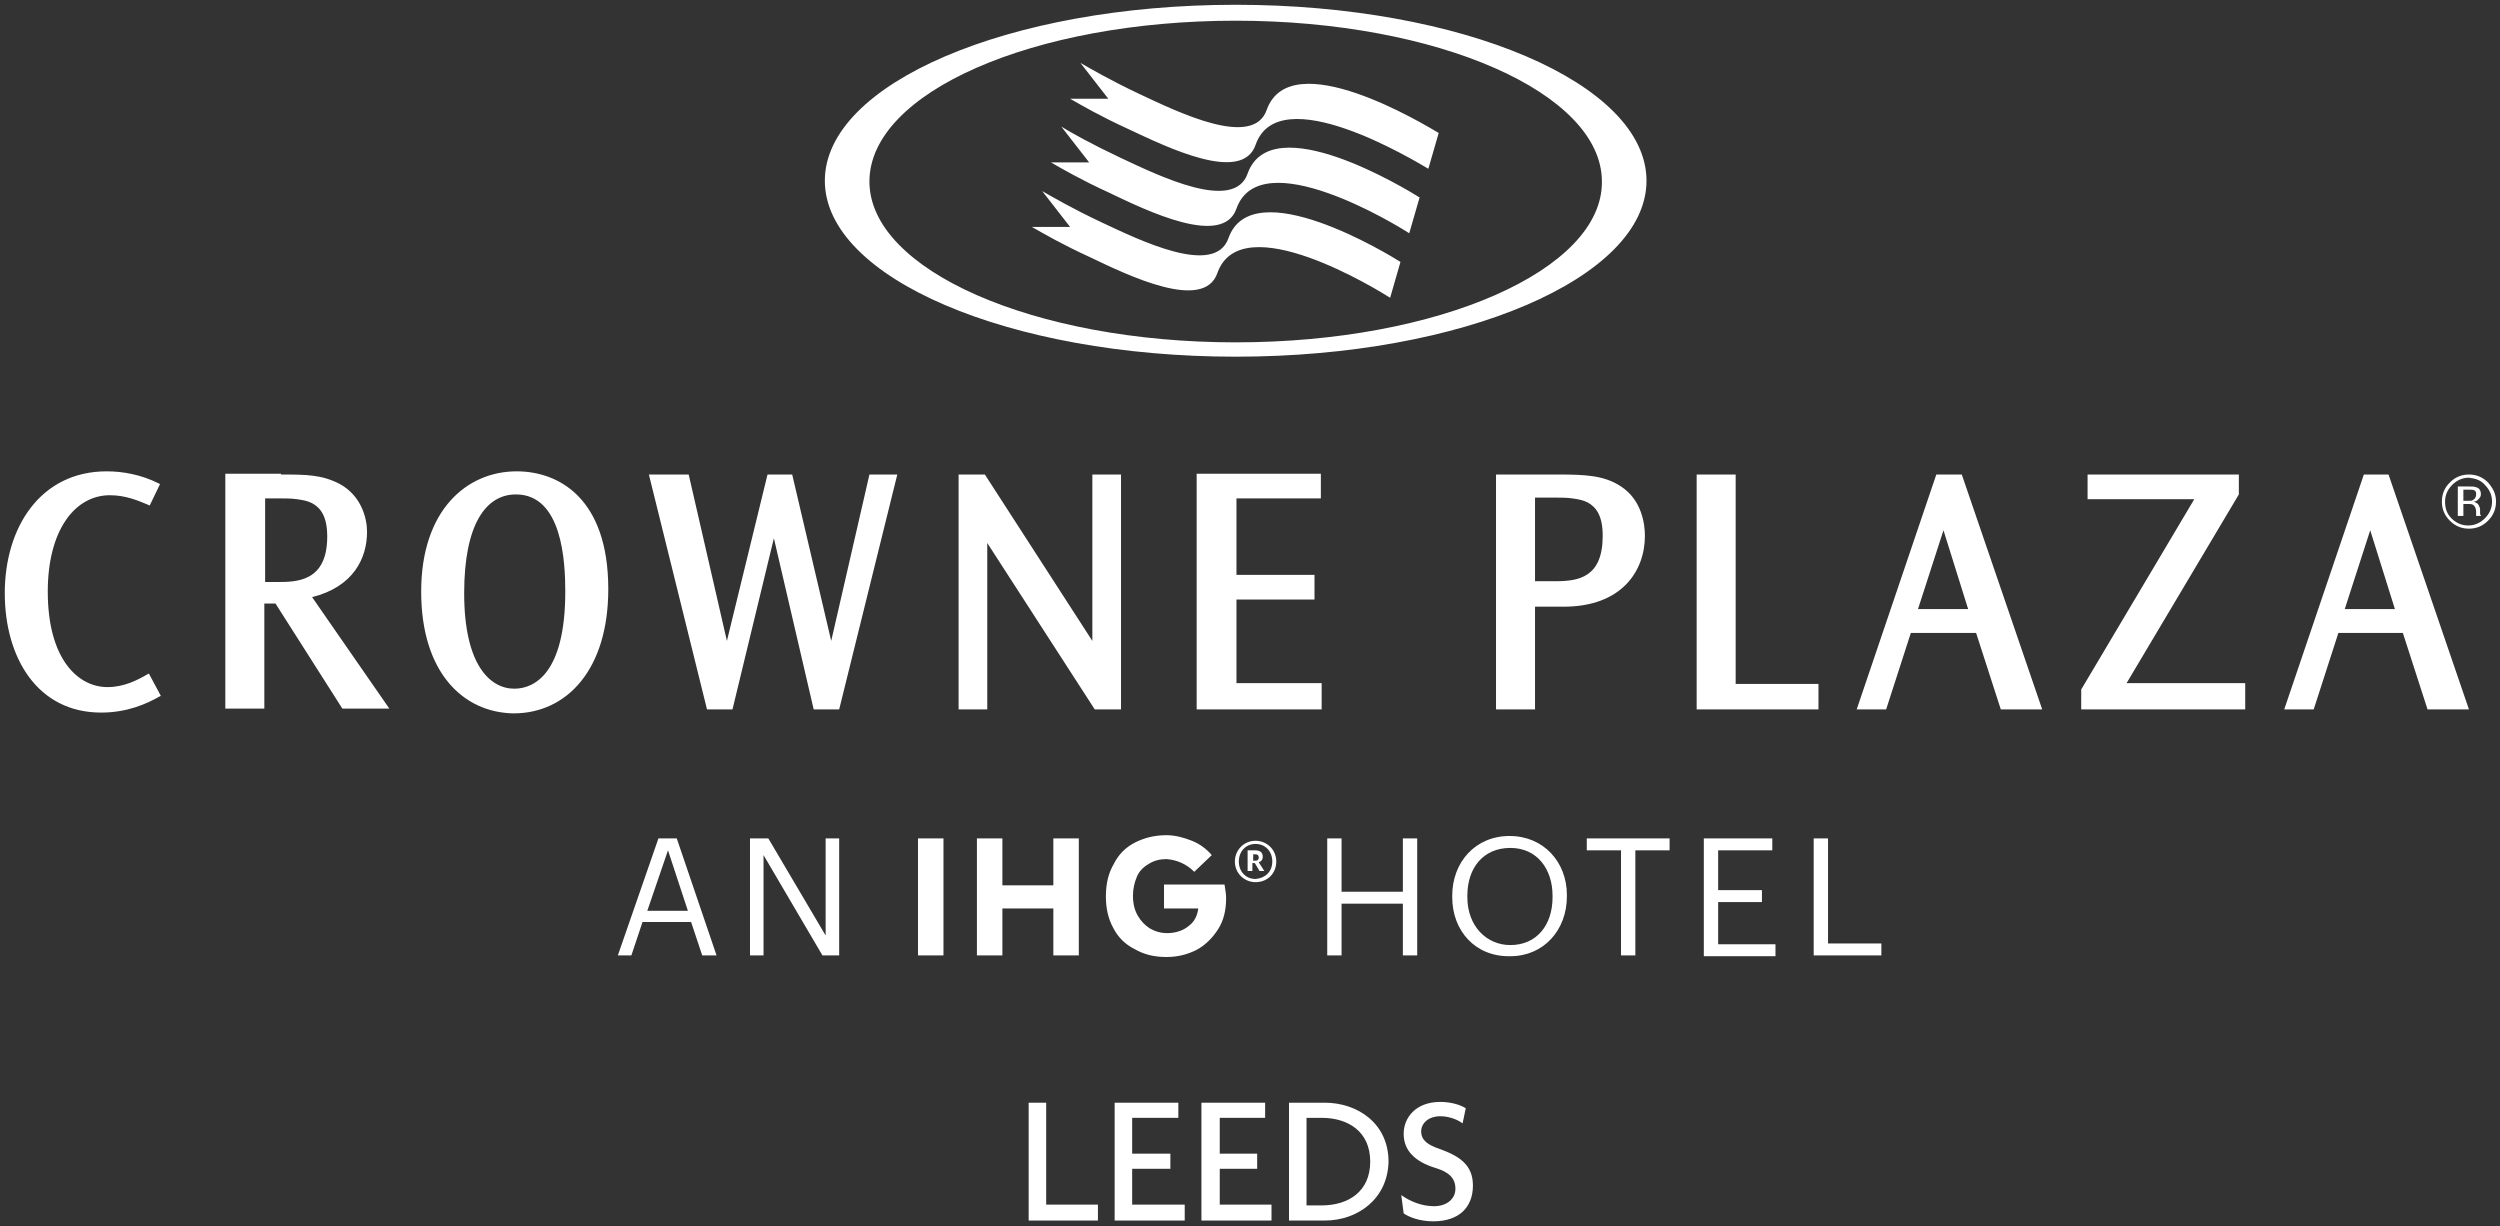 <?xml version="1.0" encoding="UTF-8"?> <svg xmlns="http://www.w3.org/2000/svg" xmlns:xlink="http://www.w3.org/1999/xlink" width="314px" height="154px" viewBox="0 0 314 154" version="1.1"><rect x="0" y="0" width="314" height="154" fill="#333333" stroke="none"/><g id="Page-1" stroke="none" stroke-width="1" fill="none" fill-rule="evenodd"><g id="logoCPLeeds" transform="translate(0.6, 0.6)" fill="#FFFFFF" fill-rule="nonzero"><g id="Group"><path d="M166.1,104.7 L167.9,104.7 L167.9,111.4 L175.6,111.4 L175.6,104.7 L177.4,104.7 L177.4,119.4 L175.6,119.4 L175.6,112.9 L167.9,112.9 L167.9,119.4 L166.1,119.4 L166.1,104.7 L166.1,104.7 Z M181.8,112.1 L181.8,111.9 C181.8,107.7 184.7,104.4 189,104.4 C193.3,104.4 196.2,107.7 196.2,111.8 L196.2,112 C196.2,116.2 193.3,119.5 189.1,119.5 C184.7,119.6 181.8,116.3 181.8,112.1 M194.4,112.1 L194.4,111.9 C194.4,108.6 192.5,105.9 189.1,105.9 C185.7,105.9 183.7,108.4 183.7,111.9 L183.7,112.1 C183.7,115.7 186.1,118.1 189.1,118.1 C192.4,118.1 194.4,115.6 194.4,112.1 M203,106.2 L198.7,106.2 L198.7,104.7 L209.1,104.7 L209.1,106.2 L204.8,106.2 L204.8,119.4 L203,119.4 L203,106.2 L203,106.2 Z M213.4,104.7 L222,104.7 L222,106.2 L215.2,106.2 L215.2,111.2 L220.7,111.2 L220.7,112.7 L215.2,112.7 L215.2,118 L222.4,118 L222.4,119.5 L213.4,119.5 L213.4,104.7 L213.4,104.7 Z M227.2,104.7 L229,104.7 L229,117.9 L235.7,117.9 L235.7,119.4 L227.2,119.4 L227.2,104.7 L227.2,104.7 Z M82.1,104.7 L84.4,104.7 L89.4,119.4 L87.6,119.4 L86.2,115.2 L80.1,115.2 L78.7,119.4 L77,119.4 L82.1,104.7 L82.1,104.7 Z M80.7,113.8 L85.8,113.8 L83.3,106.2 L80.7,113.8 L80.7,113.8 Z M93.6,104.7 L95.9,104.7 L103.1,116.9 L103.1,104.7 L104.8,104.7 L104.8,119.4 L102.7,119.4 L95.3,106.8 L95.3,119.4 L93.6,119.4 L93.6,104.7 L93.6,104.7 Z M117.9,119.4 L114.7,119.4 L114.7,104.7 L117.9,104.7 L117.9,119.4 L117.9,119.4 Z M122.1,104.7 L125.3,104.7 L125.3,110.6 L131.7,110.6 L131.7,104.7 L134.9,104.7 L134.9,119.4 L131.7,119.4 L131.7,113.5 L125.3,113.5 L125.3,119.4 L122.1,119.4 L122.1,104.7 L122.1,104.7 Z M149.4,108.9 L151.6,106.8 C150.9,106 150.1,105.4 149.1,105 C148.1,104.6 147,104.3 145.9,104.3 C144.5,104.3 143.2,104.6 142,105.2 C140.8,105.8 139.9,106.7 139.3,107.9 C138.6,109.1 138.3,110.4 138.3,112 C138.3,113.5 138.6,114.8 139.2,115.9 C139.8,117.1 140.7,118 141.9,118.6 C143.1,119.3 144.4,119.6 145.9,119.6 C147.3,119.6 148.5,119.3 149.7,118.7 C150.8,118.1 151.7,117.2 152.4,116.1 C153.1,115 153.4,113.7 153.4,112.2 C153.4,111.7 153.3,111.1 153.2,110.5 L145.6,110.5 L145.6,113.5 L149.9,113.5 C149.8,114.4 149.4,115.2 148.7,115.7 C148,116.3 147,116.6 146,116.6 C145.2,116.6 144.5,116.4 143.8,116 C143.2,115.6 142.7,115.1 142.3,114.4 C141.9,113.7 141.7,112.9 141.7,111.9 C141.7,111 141.9,110.2 142.2,109.5 C142.5,108.8 143,108.3 143.7,107.9 C144.3,107.5 145.1,107.3 145.9,107.3 C147.2,107.4 148.4,107.9 149.4,108.9 M159.7,107.6 C159.7,109.1 158.6,110.2 157.1,110.2 C155.7,110.2 154.5,109.1 154.5,107.6 C154.5,106.2 155.6,105 157.1,105 C158.5,105 159.7,106.1 159.7,107.6 M159.2,107.6 C159.2,106.3 158.3,105.4 157.1,105.4 C155.9,105.4 155,106.3 155,107.6 C155,108.9 155.9,109.8 157.1,109.8 C158.3,109.7 159.2,108.9 159.2,107.6 M158.2,108.8 L157.6,108.8 L157,107.8 L156.7,107.8 L156.7,108.8 L156.1,108.8 L156.1,106.2 L157,106.2 C157.6,106.2 158,106.4 158,107 L158,107 C158,107.4 157.8,107.6 157.5,107.7 L158.2,108.8 L158.2,108.8 Z M157.5,107.1 C157.5,106.8 157.3,106.7 157.1,106.7 L156.8,106.7 L156.8,107.5 L157.1,107.5 C157.4,107.5 157.5,107.3 157.5,107.1 L157.5,107.1 L157.5,107.1 Z" id="Shape"></path><path d="M57.7,73.9 C57.7,83 61,85.9 64,85.9 C66.5,85.9 70.4,84 70.4,73.7 C70.4,69.9 70,61.5 64.2,61.5 C60.4,61.5 57.7,65.3 57.7,73.9 L57.7,73.9 L57.7,73.9 Z M52.3,73.7 C52.3,63.5 58,58.6 64.3,58.6 C69.5,58.6 75.8,61.9 75.8,73.4 C75.8,83.5 70.6,89 63.9,89 C57.6,88.9 52.3,83.9 52.3,73.7 L52.3,73.7 L52.3,73.7 Z M80.9,59 L88.2,88.5 L91.4,88.5 L96.6,67 L101.6,88.5 L104.8,88.5 L112.1,59 L108.6,59 L103.8,79.9 L98.9,59 L95.8,59 L90.7,79.9 L85.9,59 L80.9,59 L80.9,59 Z M119.8,59 L119.8,88.5 L123.4,88.5 L123.4,67.6 L136.9,88.5 L140.2,88.5 L140.2,59 L136.6,59 L136.6,79.9 L123.1,59 L119.8,59 L119.8,59 Z M149.7,59 L149.7,88.5 L165.4,88.5 L165.4,85.2 L154.7,85.2 L154.7,74.7 L164.5,74.7 L164.5,71.6 L154.7,71.6 L154.7,62 L165.3,62 L165.3,58.9 L149.7,58.9 L149.7,59 Z M19.5,60.2 L19.3,60.1 C17.1,59 14.8,58.6 12.8,58.6 C4.5,58.6 0,65.6 0,73.9 C0,82 4.1,88.9 12.1,88.9 C15.4,88.9 17.8,87.8 19.4,86.9 L19.6,86.8 L18.1,84 L17.9,84.1 C16.7,84.8 15,85.7 12.9,85.7 C9.2,85.7 5.4,82.2 5.4,73.7 C5.4,66 8.8,61.6 13.2,61.6 C15.2,61.6 16.8,62.3 18,62.8 L18.2,62.9 L19.5,60.2 L19.5,60.2 Z M32.7,62 L32.7,72.5 L34.2,72.5 C36.6,72.5 40.5,72.5 40.5,66.8 C40.5,64.3 39.7,63.2 38.6,62.6 C38,62.3 37.4,62.2 36.7,62.1 C36,62 35.3,62 34.6,62 L32.7,62 L32.7,62 Z M34.7,59 C37.8,59 39.8,59 42.1,60.2 C44.8,61.7 45.5,64.5 45.5,66.2 C45.5,69.5 43.8,73.1 38.6,74.4 L48.3,88.4 L42.4,88.4 L34,75.2 L32.6,75.2 L32.6,88.4 L27.7,88.4 L27.7,58.9 L34.7,58.9 L34.7,59 Z M311.5,60.3 C312.1,60.9 312.4,61.6 312.4,62.4 C312.4,63.2 312.1,63.9 311.5,64.5 C310.9,65.1 310.2,65.4 309.4,65.4 C308.6,65.4 307.9,65.1 307.3,64.5 C306.7,63.9 306.5,63.2 306.5,62.4 C306.5,61.6 306.8,60.9 307.4,60.3 C308,59.7 308.7,59.4 309.5,59.4 C310.3,59.5 311,59.7 311.5,60.3 M311.9,60 C311.2,59.3 310.4,59 309.5,59 C308.6,59 307.8,59.3 307.1,60 C306.4,60.7 306.1,61.5 306.1,62.4 C306.1,63.3 306.4,64.1 307.1,64.8 C307.8,65.5 308.6,65.8 309.5,65.8 C310.4,65.8 311.2,65.5 311.9,64.8 C312.6,64.1 312.9,63.3 312.9,62.4 C312.9,61.4 312.5,60.7 311.9,60 M310,62.2 C309.9,62.3 309.7,62.3 309.4,62.3 L308.8,62.3 L308.8,60.9 L309.4,60.9 C309.8,60.9 310,60.9 310.2,61 C310.4,61.1 310.4,61.3 310.4,61.5 C310.4,61.9 310.2,62.1 310,62.2 M308.1,64.2 L308.8,64.2 L308.8,62.7 L309.3,62.7 C309.6,62.7 309.9,62.7 310,62.8 C310.2,62.9 310.4,63.2 310.4,63.7 L310.4,64 L310.4,64.2 L311,64.2 C311,64.1 311,64.1 310.9,64 C310.9,63.9 310.9,63.8 310.9,63.7 L310.9,63.4 C310.9,63.2 310.8,63 310.7,62.8 C310.6,62.6 310.3,62.5 310.1,62.4 C310.3,62.4 310.5,62.3 310.6,62.2 C310.8,62 311,61.8 311,61.5 C311,61 310.8,60.7 310.4,60.6 C310.2,60.5 309.8,60.5 309.4,60.5 L308.1,60.5 L308.1,64.2 L308.1,64.2 Z M293.9,75.9 L300.2,75.9 L297.1,66 L293.9,75.9 L293.9,75.9 Z M299.4,59 L309.5,88.5 L304.3,88.5 L301.2,78.9 L293.1,78.9 L290,88.5 L286.3,88.5 L296.3,59 L299.4,59 L299.4,59 Z M192.2,62 L192.2,72.4 L194.8,72.4 C197.7,72.4 200.7,71.9 200.7,66.7 C200.7,64.2 199.9,63.1 198.8,62.5 C198.2,62.2 197.6,62.1 196.9,62 C196.2,61.9 195.5,61.9 194.9,61.9 L192.2,61.9 L192.2,62 Z M195.1,59 C198.5,59 200.9,59.1 203,60.5 C205.6,62.2 206,65.2 206,66.7 C206,71.1 203.1,75.6 195.8,75.6 L192.2,75.6 L192.2,88.5 L187.3,88.5 L187.3,59 L195.1,59 L195.1,59 Z M212.5,59 L212.5,88.5 L227.8,88.5 L227.8,85.3 L217.4,85.3 L217.4,59 L212.5,59 L212.5,59 Z M240.3,75.9 L246.6,75.9 L243.5,66 L240.3,75.9 L240.3,75.9 Z M245.8,59 L255.9,88.5 L250.7,88.5 L247.6,78.9 L239.4,78.9 L236.3,88.5 L232.6,88.5 L242.6,59 L245.8,59 L245.8,59 Z M261.6,59 L261.6,62.1 L275,62.1 L260.8,86 L260.8,88.5 L281.4,88.5 L281.4,85.2 L266.5,85.2 L280.6,61.5 L280.6,59 L261.6,59 L261.6,59 Z M158.5,13.2 C156.8,18.1 147.4,13.5 142.5,11.2 C138.9,9.5 136.5,8.1 135.1,7.3 L138.6,11.8 L133.8,11.8 C135.2,12.6 137.6,14 141.1,15.6 C146,17.9 155.4,22.5 157.1,17.6 C160,9.2 177.1,19.6 178.8,20.6 L180.1,16.1 C178.4,15.1 161.5,4.8 158.5,13.2 M156.1,21.2 C154.4,26.1 145,21.5 140.1,19.2 C136.5,17.5 134,16.1 132.7,15.3 L136.2,19.8 L131.4,19.8 C132.8,20.6 135.2,22 138.7,23.6 C143.5,25.9 153,30.5 154.7,25.6 C157.7,17.2 174.9,27.7 176.4,28.7 L177.7,24.2 C176.1,23.2 159.1,12.8 156.1,21.2 M153.7,29.3 C152,34.2 142.6,29.6 137.7,27.3 C134.1,25.6 131.7,24.2 130.3,23.4 L133.8,27.9 L129,27.9 C130.4,28.7 132.8,30.1 136.3,31.7 C141.1,34 150.6,38.6 152.3,33.7 C155.3,25.2 172.6,35.9 174,36.8 L175.3,32.3 C173.9,31.4 156.7,20.9 153.7,29.3 M154.6,0 C126.1,0 103,9.9 103,22.1 C103,34.3 126.1,44.2 154.6,44.2 C183.1,44.2 206.2,34.3 206.2,22.1 C206.2,9.9 183.1,0 154.6,0 M154.6,42.4 C129.2,42.4 108.6,33.3 108.6,22.2 C108.6,11 129.2,2 154.6,2 C180,2 200.6,11.1 200.6,22.2 C200.7,33.3 180.1,42.4 154.6,42.4" id="Shape"></path></g><polygon id="Path" points="128.6 152.7 128.6 137.9 130.8 137.9 130.8 150.7 137.3 150.7 137.3 152.7"></polygon><polygon id="Path" points="139.4 152.7 139.4 137.9 147.4 137.9 147.4 139.8 141.6 139.8 141.6 144.3 146.4 144.3 146.4 146.2 141.6 146.2 141.6 150.7 148.2 150.7 148.2 152.7"></polygon><polygon id="Path" points="150.3 152.7 150.3 137.9 158.3 137.9 158.3 139.8 152.6 139.8 152.6 144.3 157.3 144.3 157.3 146.2 152.6 146.2 152.6 150.7 159.1 150.7 159.1 152.7"></polygon><path d="M165.4,139.8 L163.5,139.8 L163.5,150.8 L165.4,150.8 C168.7,150.8 171.5,149.1 171.5,145.3 C171.5,141.5 168.7,139.8 165.4,139.8 L165.4,139.8 Z M165.8,152.7 L161.3,152.7 L161.3,137.9 L165.8,137.9 C169.9,137.9 173.8,140.5 173.8,145.3 C173.7,150 169.9,152.7 165.8,152.7 L165.8,152.7 Z" id="Shape"></path><path d="M179.4,152.8 C177.8,152.8 176.4,152.3 175.7,151.8 L175.4,149.5 C176.5,150.3 178,150.9 179.5,150.9 C181.1,150.9 182.2,150 182.2,148.7 C182.2,147.4 181.4,146.6 179.7,146.1 C177.1,145.3 175.7,143.9 175.7,141.8 C175.7,139.8 177.2,137.8 180.3,137.8 C181.7,137.8 182.9,138.2 183.5,138.6 L183.1,140.5 C182.6,140.1 181.5,139.6 180.3,139.6 C178.8,139.6 177.9,140.5 177.9,141.5 C177.9,142.6 178.7,143.2 180.2,143.7 C182.7,144.6 184.4,145.7 184.4,148.3 C184.4,151 182.7,152.8 179.4,152.8 L179.4,152.8 Z" id="Path"></path></g></g></svg> 